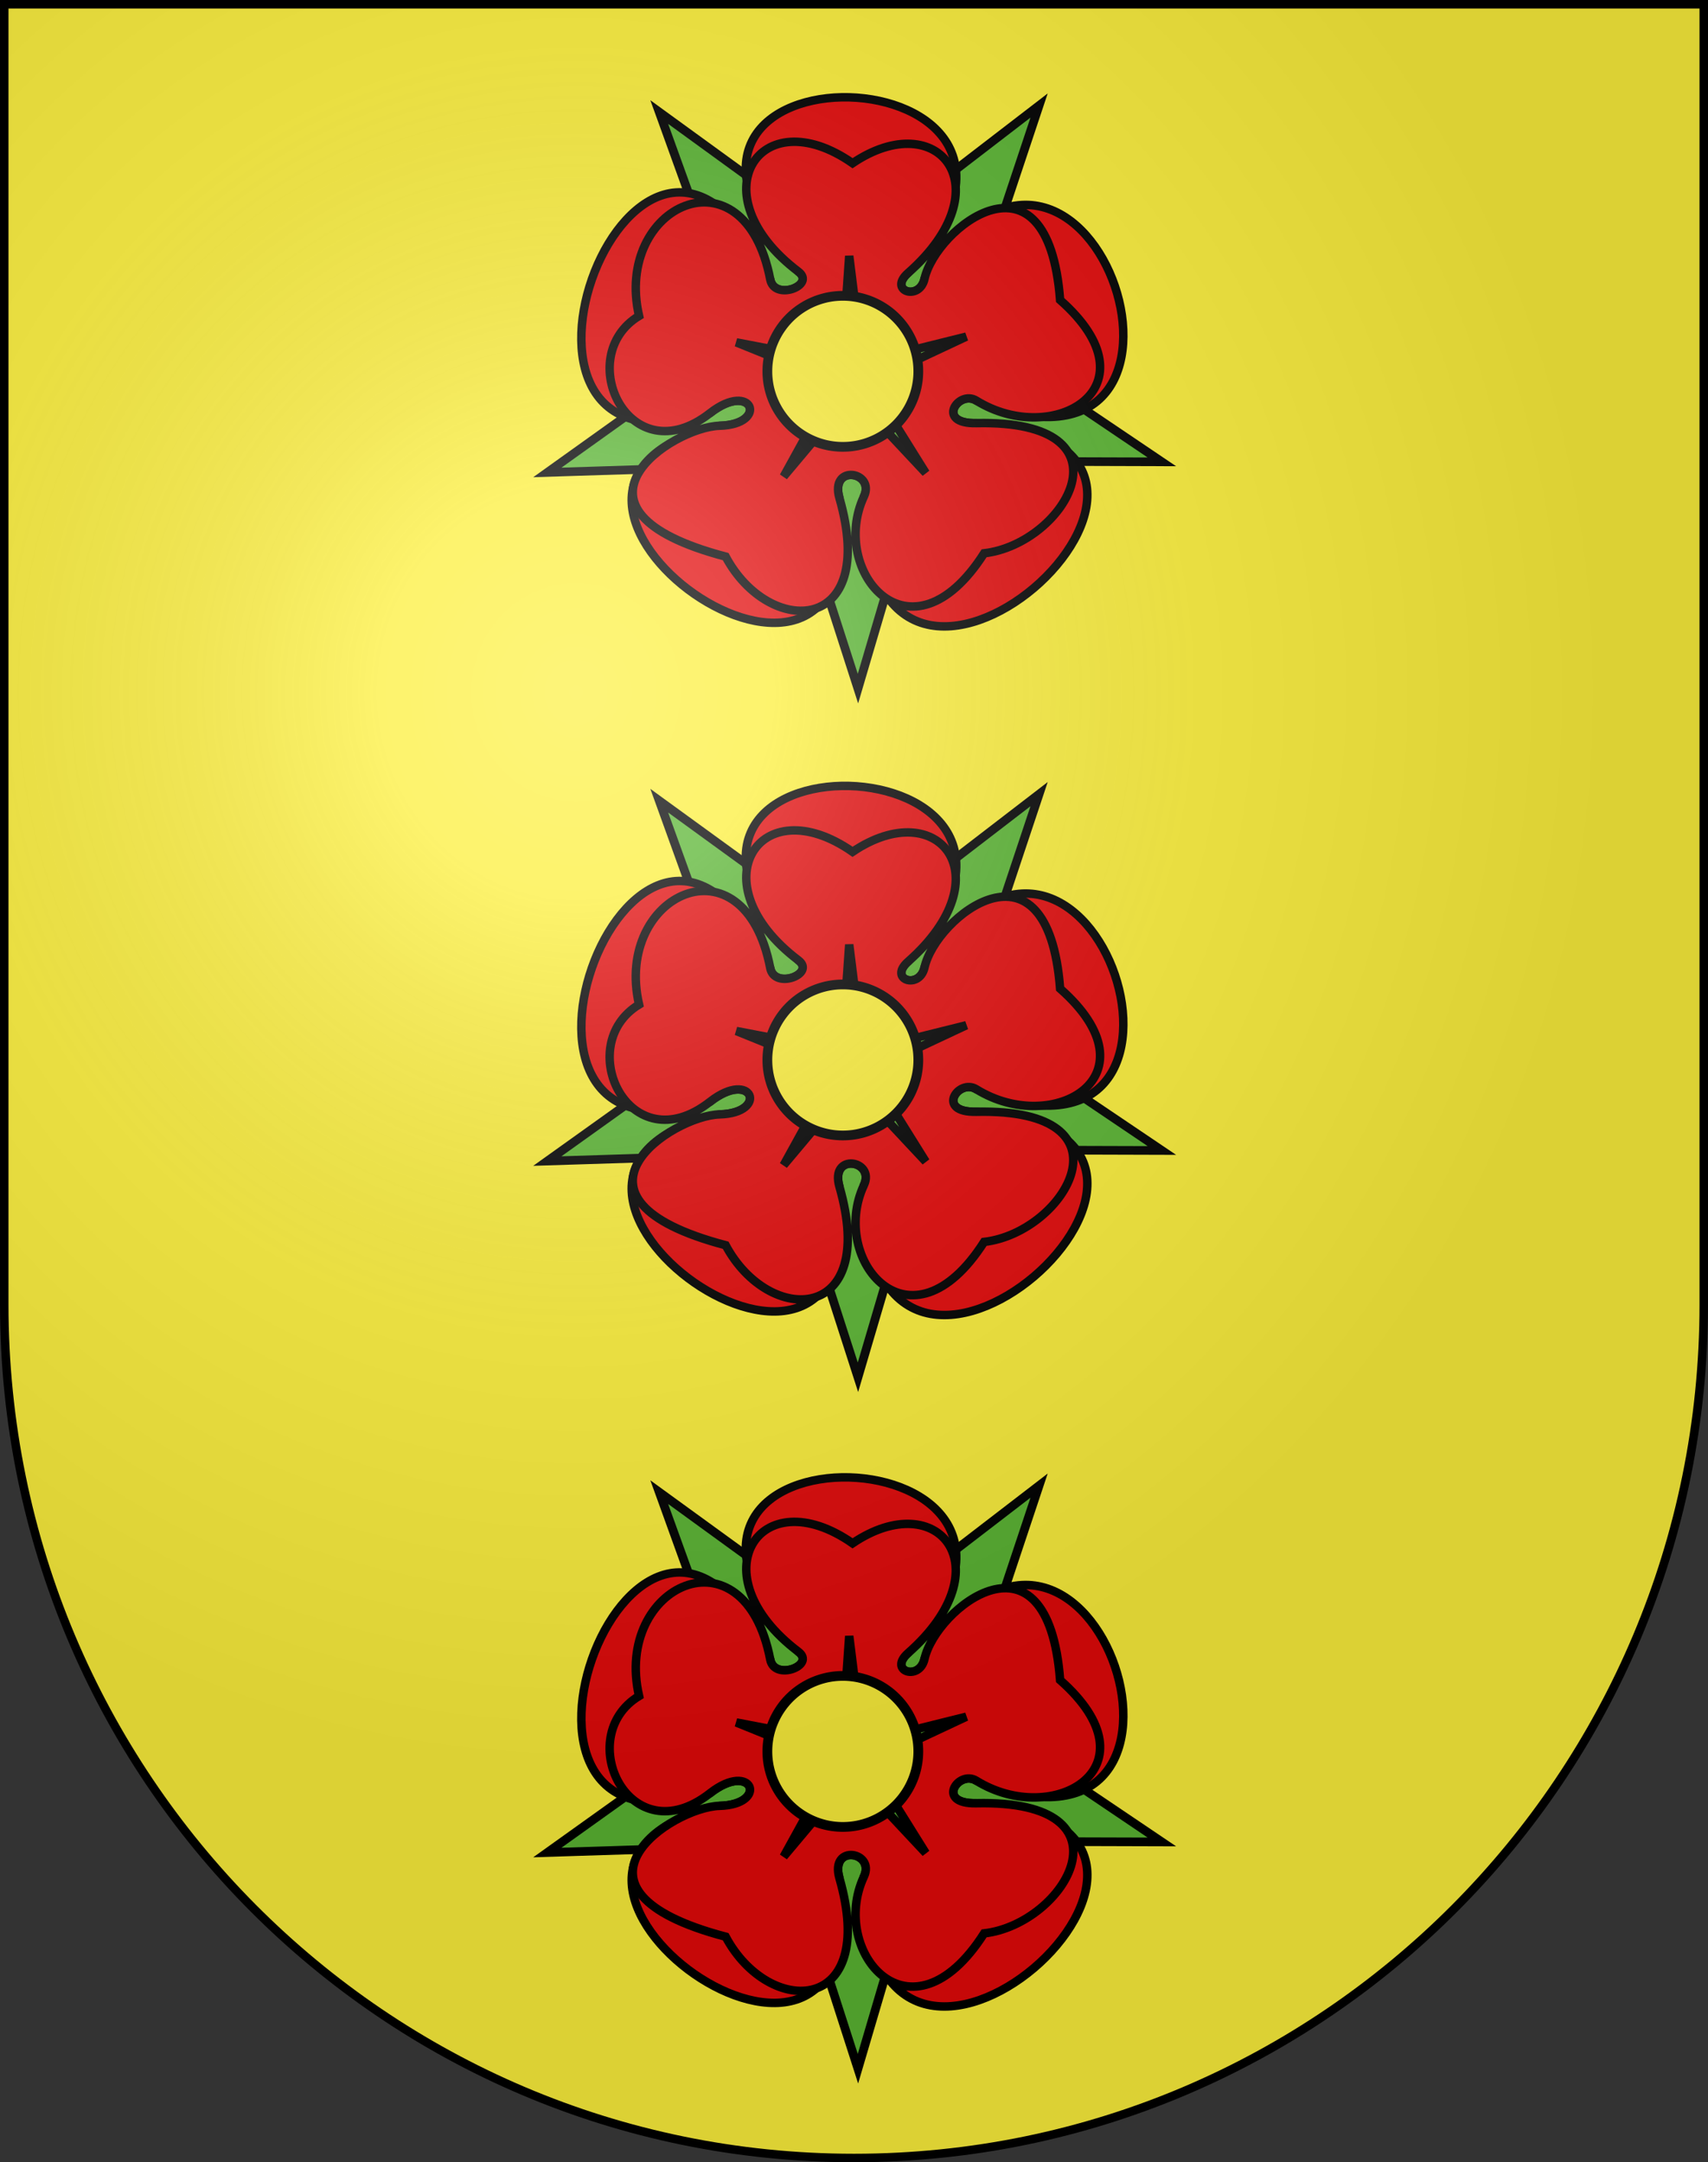 <?xml version="1.0" encoding="UTF-8" standalone="no"?>
<svg
   xmlns:dc="http://purl.org/dc/elements/1.1/"
   xmlns:cc="http://web.resource.org/cc/"
   xmlns:rdf="http://www.w3.org/1999/02/22-rdf-syntax-ns#"
   xmlns:svg="http://www.w3.org/2000/svg"
   xmlns="http://www.w3.org/2000/svg"
   xmlns:xlink="http://www.w3.org/1999/xlink"
   xmlns:sodipodi="http://sodipodi.sourceforge.net/DTD/sodipodi-0.dtd"
   xmlns:inkscape="http://www.inkscape.org/namespaces/inkscape"
   height="763"
   width="603"
   version="1.0"
   id="svg20"
   sodipodi:version="0.32"
   inkscape:version="0.44.1"
   sodipodi:docname="Bucheggberg-coat of arms.svg"
   sodipodi:docbase="F:\Mis Documentos\Mis imágenes\Encyclopédie\Escudos de Suiza">
  <rect width="100%" height="100%" fill="#333333" stroke="none"/>
  <defs
     id="defs29">
    <linearGradient
       id="linearGradient2893">
      <stop
         style="stop-color:#ffffff;stop-opacity:0.314;"
         offset="0"
         id="stop2895" />
      <stop
         id="stop2897"
         offset="0.19"
         style="stop-color:#ffffff;stop-opacity:0.251;" />
      <stop
         style="stop-color:#6b6b6b;stop-opacity:0.125;"
         offset="0.6"
         id="stop2901" />
      <stop
         style="stop-color:#000000;stop-opacity:0.125;"
         offset="1"
         id="stop2899" />
    </linearGradient>
    <linearGradient
       id="linearGradient2955">
      <stop
         style="stop-color:white;stop-opacity:0;"
         offset="0"
         id="stop2965" />
      <stop
         style="stop-color:black;stop-opacity:0.646;"
         offset="1"
         id="stop2959" />
    </linearGradient>
    <radialGradient
       inkscape:collect="always"
       xlink:href="#linearGradient2893"
       id="radialGradient3236"
       gradientUnits="userSpaceOnUse"
       gradientTransform="matrix(1.215,1.531577e-24,1.464684e-23,1.267,-839.192,-490.489)"
       cx="858.042"
       cy="579.933"
       fx="858.042"
       fy="579.933"
       r="300" />
  </defs>
  <sodipodi:namedview
     inkscape:window-height="682"
     inkscape:window-width="1024"
     inkscape:pageshadow="2"
     inkscape:pageopacity="0.0"
     guidetolerance="10.0"
     gridtolerance="10.0"
     objecttolerance="10.0"
     borderopacity="1.0"
     bordercolor="#666666"
     pagecolor="#ffffff"
     id="base"
     inkscape:zoom="0.61594254"
     inkscape:cx="322.36824"
     inkscape:cy="379.16645"
     inkscape:window-x="-4"
     inkscape:window-y="-4"
     inkscape:current-layer="layer2"
     showgrid="true"
     showguides="true"
     inkscape:guide-bbox="true" />
  <desc
     id="desc22">Coat of Arms of Canton of Freiburg (Fribourg)</desc>
  <g
     inkscape:groupmode="layer"
     id="layer1"
     inkscape:label="Fond écu"
     sodipodi:insensitive="true">
    <path
       id="path1899"
       d="M 1.5,1.5 L 1.5,460.368 C 1.5,626.678 135.815,761.5 301.5,761.5 C 467.185,761.5 601.5,626.678 601.5,460.368 L 601.5,1.5 L 1.5,1.5 z "
       style="fill:#fcef3c;fill-opacity:1" />
  </g>
  <g
     inkscape:groupmode="layer"
     id="layer2"
     inkscape:label="Meubles"
     sodipodi:insensitive="true">
    <g
       id="g8162"
       transform="matrix(2.987,0,0,2.987,-1895.385,-1545.014)">
      <path
         transform="matrix(0.994,-0.274,0.274,0.985,-169.606,212.898)"
         d="M 744.04,736.87 L 717.9,729.515 L 703.511,752.794 L 702.428,725.66 L 675.843,719.169 L 701.314,709.755 L 699.271,682.464 L 716.096,703.78 L 741.42,693.404 L 726.347,715.992 L 744.04,736.87 z "
         inkscape:randomized="0"
         inkscape:rounded="0"
         inkscape:flatsided="false"
         sodipodi:arg2="1.1866778"
         sodipodi:arg1="0.56810473"
         sodipodi:r2="13.562912"
         sodipodi:r1="37.041512"
         sodipodi:cy="716.94037"
         sodipodi:cx="712.81702"
         sodipodi:sides="5"
         id="path2834"
         style="opacity:1;fill:#5ab532;fill-opacity:1;fill-rule:nonzero;stroke:black;stroke-width:1;stroke-miterlimit:4;stroke-dasharray:none;stroke-opacity:1"
         sodipodi:type="star" />
      <path
         style="fill:#e20909;fill-opacity:1;fill-rule:evenodd;stroke:black;stroke-width:1px;stroke-linecap:butt;stroke-linejoin:miter;stroke-opacity:1"
         d="M 719.598,730.584 C 688.27,737.643 738.204,773.645 733.763,739.132 C 732.591,735.045 738.031,735.995 736.655,738.939 C 736.596,777.006 785.875,732.564 749.941,730.274 C 745.051,730.387 747.828,726.306 749.932,727.609 C 781.897,740.546 763.693,683.417 743.816,713.224 C 743.22,715.898 739.462,714.657 741.879,712.53 C 766.125,685.84 703.437,683.945 728.904,712.374 C 731.018,713.975 726.085,715.889 725.583,713.297 C 710.271,680.077 687.947,738.794 718.461,729.093 C 723.5,725.158 725.449,730.43 719.598,730.584 z "
         id="path3723"
         sodipodi:nodetypes="ccccccccccc" />
      <path
         sodipodi:nodetypes="ccsscsscsscsscss"
         id="path2836"
         d="M 719.598,730.584 C 713.983,730.731 699.244,740.486 720.313,746.043 C 725.468,755.681 738.385,755.246 733.763,739.132 C 732.591,735.045 738.031,735.995 736.655,738.939 C 732.525,747.776 742.136,759.295 750.861,745.651 C 760.558,744.526 769.088,729.834 749.941,730.274 C 745.051,730.387 747.828,726.306 749.932,727.609 C 759.088,733.275 771.475,725.988 759.843,715.73 C 758.366,696.683 745.144,707.256 743.816,713.224 C 743.22,715.898 739.462,714.657 741.879,712.53 C 753.263,702.513 745.497,692.694 735.313,699.566 C 724.277,691.878 716.918,703.296 728.904,712.374 C 731.018,713.975 726.085,715.889 725.583,713.297 C 722.502,697.409 707.058,704.559 710.078,717.609 C 702.178,722.389 708.933,736.534 718.461,729.093 C 723.5,725.158 725.449,730.43 719.598,730.584 z "
         style="fill:#e20909;fill-opacity:1;fill-rule:evenodd;stroke:black;stroke-width:1px;stroke-linecap:butt;stroke-linejoin:miter;stroke-opacity:1" />
      <path
         transform="matrix(0.999,-4.70514e-2,4.70514e-2,0.999,-21.53,37.758)"
         d="M 731.708,733.563 L 723.486,723.909 L 714.913,733.192 L 721.553,722.389 L 710.076,717.104 L 722.402,720.081 L 723.881,707.532 L 724.859,720.175 L 737.251,717.704 L 725.529,722.541 L 731.708,733.563 z "
         inkscape:randomized="0"
         inkscape:rounded="0"
         inkscape:flatsided="false"
         sodipodi:arg2="1.6090737"
         sodipodi:arg1="0.96455866"
         sodipodi:r2="2.0913899"
         sodipodi:r1="14.290207"
         sodipodi:cy="721.81891"
         sodipodi:cx="723.5658"
         sodipodi:sides="5"
         id="path1941"
         style="opacity:1;fill:#5ab532;fill-opacity:1;fill-rule:nonzero;stroke:black;stroke-width:1;stroke-miterlimit:4;stroke-dasharray:none;stroke-opacity:1"
         sodipodi:type="star" />
      <path
         transform="matrix(1.151,0,0,1.151,-113.561,-110.22)"
         d="M 744.262 724.912 A 7.75 7.75 0 1 1  728.761,724.912 A 7.75 7.75 0 1 1  744.262 724.912 z"
         sodipodi:ry="7.7504177"
         sodipodi:rx="7.7504177"
         sodipodi:cy="724.91223"
         sodipodi:cx="736.51111"
         id="path2830"
         style="opacity:1;fill:#fcef3c;fill-opacity:1;fill-rule:nonzero;stroke:black;stroke-width:1;stroke-miterlimit:4;stroke-dasharray:none;stroke-opacity:1"
         sodipodi:type="arc" />
    </g>
    <g
       transform="matrix(2.987,0,0,2.987,-1895.385,-1789.014)"
       id="g8169">
      <path
         sodipodi:type="star"
         style="opacity:1;fill:#5ab532;fill-opacity:1;fill-rule:nonzero;stroke:black;stroke-width:1;stroke-miterlimit:4;stroke-dasharray:none;stroke-opacity:1"
         id="path8171"
         sodipodi:sides="5"
         sodipodi:cx="712.81702"
         sodipodi:cy="716.94037"
         sodipodi:r1="37.041512"
         sodipodi:r2="13.562912"
         sodipodi:arg1="0.56810473"
         sodipodi:arg2="1.1866778"
         inkscape:flatsided="false"
         inkscape:rounded="0"
         inkscape:randomized="0"
         d="M 744.04,736.87 L 717.9,729.515 L 703.511,752.794 L 702.428,725.66 L 675.843,719.169 L 701.314,709.755 L 699.271,682.464 L 716.096,703.78 L 741.42,693.404 L 726.347,715.992 L 744.04,736.87 z "
         transform="matrix(0.994,-0.274,0.274,0.985,-169.606,212.898)" />
      <path
         sodipodi:nodetypes="ccccccccccc"
         id="path8173"
         d="M 719.598,730.584 C 688.27,737.643 738.204,773.645 733.763,739.132 C 732.591,735.045 738.031,735.995 736.655,738.939 C 736.596,777.006 785.875,732.564 749.941,730.274 C 745.051,730.387 747.828,726.306 749.932,727.609 C 781.897,740.546 763.693,683.417 743.816,713.224 C 743.22,715.898 739.462,714.657 741.879,712.53 C 766.125,685.84 703.437,683.945 728.904,712.374 C 731.018,713.975 726.085,715.889 725.583,713.297 C 710.271,680.077 687.947,738.794 718.461,729.093 C 723.5,725.158 725.449,730.43 719.598,730.584 z "
         style="fill:#e20909;fill-opacity:1;fill-rule:evenodd;stroke:black;stroke-width:1px;stroke-linecap:butt;stroke-linejoin:miter;stroke-opacity:1" />
      <path
         style="fill:#e20909;fill-opacity:1;fill-rule:evenodd;stroke:black;stroke-width:1px;stroke-linecap:butt;stroke-linejoin:miter;stroke-opacity:1"
         d="M 719.598,730.584 C 713.983,730.731 699.244,740.486 720.313,746.043 C 725.468,755.681 738.385,755.246 733.763,739.132 C 732.591,735.045 738.031,735.995 736.655,738.939 C 732.525,747.776 742.136,759.295 750.861,745.651 C 760.558,744.526 769.088,729.834 749.941,730.274 C 745.051,730.387 747.828,726.306 749.932,727.609 C 759.088,733.275 771.475,725.988 759.843,715.73 C 758.366,696.683 745.144,707.256 743.816,713.224 C 743.22,715.898 739.462,714.657 741.879,712.53 C 753.263,702.513 745.497,692.694 735.313,699.566 C 724.277,691.878 716.918,703.296 728.904,712.374 C 731.018,713.975 726.085,715.889 725.583,713.297 C 722.502,697.409 707.058,704.559 710.078,717.609 C 702.178,722.389 708.933,736.534 718.461,729.093 C 723.5,725.158 725.449,730.43 719.598,730.584 z "
         id="path8175"
         sodipodi:nodetypes="ccsscsscsscsscss" />
      <path
         sodipodi:type="star"
         style="opacity:1;fill:#5ab532;fill-opacity:1;fill-rule:nonzero;stroke:black;stroke-width:1;stroke-miterlimit:4;stroke-dasharray:none;stroke-opacity:1"
         id="path8177"
         sodipodi:sides="5"
         sodipodi:cx="723.5658"
         sodipodi:cy="721.81891"
         sodipodi:r1="14.290207"
         sodipodi:r2="2.0913899"
         sodipodi:arg1="0.96455866"
         sodipodi:arg2="1.6090737"
         inkscape:flatsided="false"
         inkscape:rounded="0"
         inkscape:randomized="0"
         d="M 731.708,733.563 L 723.486,723.909 L 714.913,733.192 L 721.553,722.389 L 710.076,717.104 L 722.402,720.081 L 723.881,707.532 L 724.859,720.175 L 737.251,717.704 L 725.529,722.541 L 731.708,733.563 z "
         transform="matrix(0.999,-4.70514e-2,4.70514e-2,0.999,-21.53,37.758)" />
      <path
         sodipodi:type="arc"
         style="opacity:1;fill:#fcef3c;fill-opacity:1;fill-rule:nonzero;stroke:black;stroke-width:1;stroke-miterlimit:4;stroke-dasharray:none;stroke-opacity:1"
         id="path8179"
         sodipodi:cx="736.51111"
         sodipodi:cy="724.91223"
         sodipodi:rx="7.7504177"
         sodipodi:ry="7.7504177"
         d="M 744.262 724.912 A 7.75 7.75 0 1 1  728.761,724.912 A 7.75 7.75 0 1 1  744.262 724.912 z"
         transform="matrix(1.151,0,0,1.151,-113.561,-110.22)" />
    </g>
    <g
       id="g8181"
       transform="matrix(2.987,0,0,2.987,-1895.385,-2032.014)">
      <path
         transform="matrix(0.994,-0.274,0.274,0.985,-169.606,212.898)"
         d="M 744.04,736.87 L 717.9,729.515 L 703.511,752.794 L 702.428,725.66 L 675.843,719.169 L 701.314,709.755 L 699.271,682.464 L 716.096,703.78 L 741.42,693.404 L 726.347,715.992 L 744.04,736.87 z "
         inkscape:randomized="0"
         inkscape:rounded="0"
         inkscape:flatsided="false"
         sodipodi:arg2="1.1866778"
         sodipodi:arg1="0.56810473"
         sodipodi:r2="13.562912"
         sodipodi:r1="37.041512"
         sodipodi:cy="716.94037"
         sodipodi:cx="712.81702"
         sodipodi:sides="5"
         id="path8183"
         style="opacity:1;fill:#5ab532;fill-opacity:1;fill-rule:nonzero;stroke:black;stroke-width:1;stroke-miterlimit:4;stroke-dasharray:none;stroke-opacity:1"
         sodipodi:type="star" />
      <path
         style="fill:#e20909;fill-opacity:1;fill-rule:evenodd;stroke:black;stroke-width:1px;stroke-linecap:butt;stroke-linejoin:miter;stroke-opacity:1"
         d="M 719.598,730.584 C 688.27,737.643 738.204,773.645 733.763,739.132 C 732.591,735.045 738.031,735.995 736.655,738.939 C 736.596,777.006 785.875,732.564 749.941,730.274 C 745.051,730.387 747.828,726.306 749.932,727.609 C 781.897,740.546 763.693,683.417 743.816,713.224 C 743.22,715.898 739.462,714.657 741.879,712.53 C 766.125,685.84 703.437,683.945 728.904,712.374 C 731.018,713.975 726.085,715.889 725.583,713.297 C 710.271,680.077 687.947,738.794 718.461,729.093 C 723.5,725.158 725.449,730.43 719.598,730.584 z "
         id="path8185"
         sodipodi:nodetypes="ccccccccccc" />
      <path
         sodipodi:nodetypes="ccsscsscsscsscss"
         id="path8187"
         d="M 719.598,730.584 C 713.983,730.731 699.244,740.486 720.313,746.043 C 725.468,755.681 738.385,755.246 733.763,739.132 C 732.591,735.045 738.031,735.995 736.655,738.939 C 732.525,747.776 742.136,759.295 750.861,745.651 C 760.558,744.526 769.088,729.834 749.941,730.274 C 745.051,730.387 747.828,726.306 749.932,727.609 C 759.088,733.275 771.475,725.988 759.843,715.73 C 758.366,696.683 745.144,707.256 743.816,713.224 C 743.22,715.898 739.462,714.657 741.879,712.53 C 753.263,702.513 745.497,692.694 735.313,699.566 C 724.277,691.878 716.918,703.296 728.904,712.374 C 731.018,713.975 726.085,715.889 725.583,713.297 C 722.502,697.409 707.058,704.559 710.078,717.609 C 702.178,722.389 708.933,736.534 718.461,729.093 C 723.5,725.158 725.449,730.43 719.598,730.584 z "
         style="fill:#e20909;fill-opacity:1;fill-rule:evenodd;stroke:black;stroke-width:1px;stroke-linecap:butt;stroke-linejoin:miter;stroke-opacity:1" />
      <path
         transform="matrix(0.999,-4.70514e-2,4.70514e-2,0.999,-21.53,37.758)"
         d="M 731.708,733.563 L 723.486,723.909 L 714.913,733.192 L 721.553,722.389 L 710.076,717.104 L 722.402,720.081 L 723.881,707.532 L 724.859,720.175 L 737.251,717.704 L 725.529,722.541 L 731.708,733.563 z "
         inkscape:randomized="0"
         inkscape:rounded="0"
         inkscape:flatsided="false"
         sodipodi:arg2="1.6090737"
         sodipodi:arg1="0.96455866"
         sodipodi:r2="2.0913899"
         sodipodi:r1="14.290207"
         sodipodi:cy="721.81891"
         sodipodi:cx="723.5658"
         sodipodi:sides="5"
         id="path8189"
         style="opacity:1;fill:#5ab532;fill-opacity:1;fill-rule:nonzero;stroke:black;stroke-width:1;stroke-miterlimit:4;stroke-dasharray:none;stroke-opacity:1"
         sodipodi:type="star" />
      <path
         transform="matrix(1.151,0,0,1.151,-113.561,-110.22)"
         d="M 744.262 724.912 A 7.75 7.75 0 1 1  728.761,724.912 A 7.75 7.75 0 1 1  744.262 724.912 z"
         sodipodi:ry="7.7504177"
         sodipodi:rx="7.7504177"
         sodipodi:cy="724.91223"
         sodipodi:cx="736.51111"
         id="path8191"
         style="opacity:1;fill:#fcef3c;fill-opacity:1;fill-rule:nonzero;stroke:black;stroke-width:1;stroke-miterlimit:4;stroke-dasharray:none;stroke-opacity:1"
         sodipodi:type="arc" />
    </g>
  </g>
  <g
     inkscape:groupmode="layer"
     id="layer3"
     inkscape:label="Reflet final"
     style="display:inline"
     sodipodi:insensitive="true">
    <path
       style="fill:url(#radialGradient3236);fill-opacity:1"
       d="M 1.5,1.5 L 1.5,460.368 C 1.5,626.679 135.815,761.5 301.5,761.5 C 467.185,761.5 601.5,626.679 601.5,460.368 L 601.5,1.5 L 1.5,1.5 z "
       id="path2346" />
  </g>
  <g
     inkscape:groupmode="layer"
     id="layer4"
     inkscape:label="Contour final"
     style="display:inline"
     sodipodi:insensitive="true">
    <path
       style="fill:none;fill-opacity:1;stroke:#000000;stroke-width:3;stroke-miterlimit:4;stroke-dasharray:none;stroke-opacity:1"
       d="M 1.5,1.5 L 1.5,460.368 C 1.5,626.679 135.815,761.5 301.5,761.5 C 467.185,761.5 601.5,626.679 601.5,460.368 L 601.5,1.5 L 1.5,1.5 z "
       id="path3239" />
  </g>
</svg>

